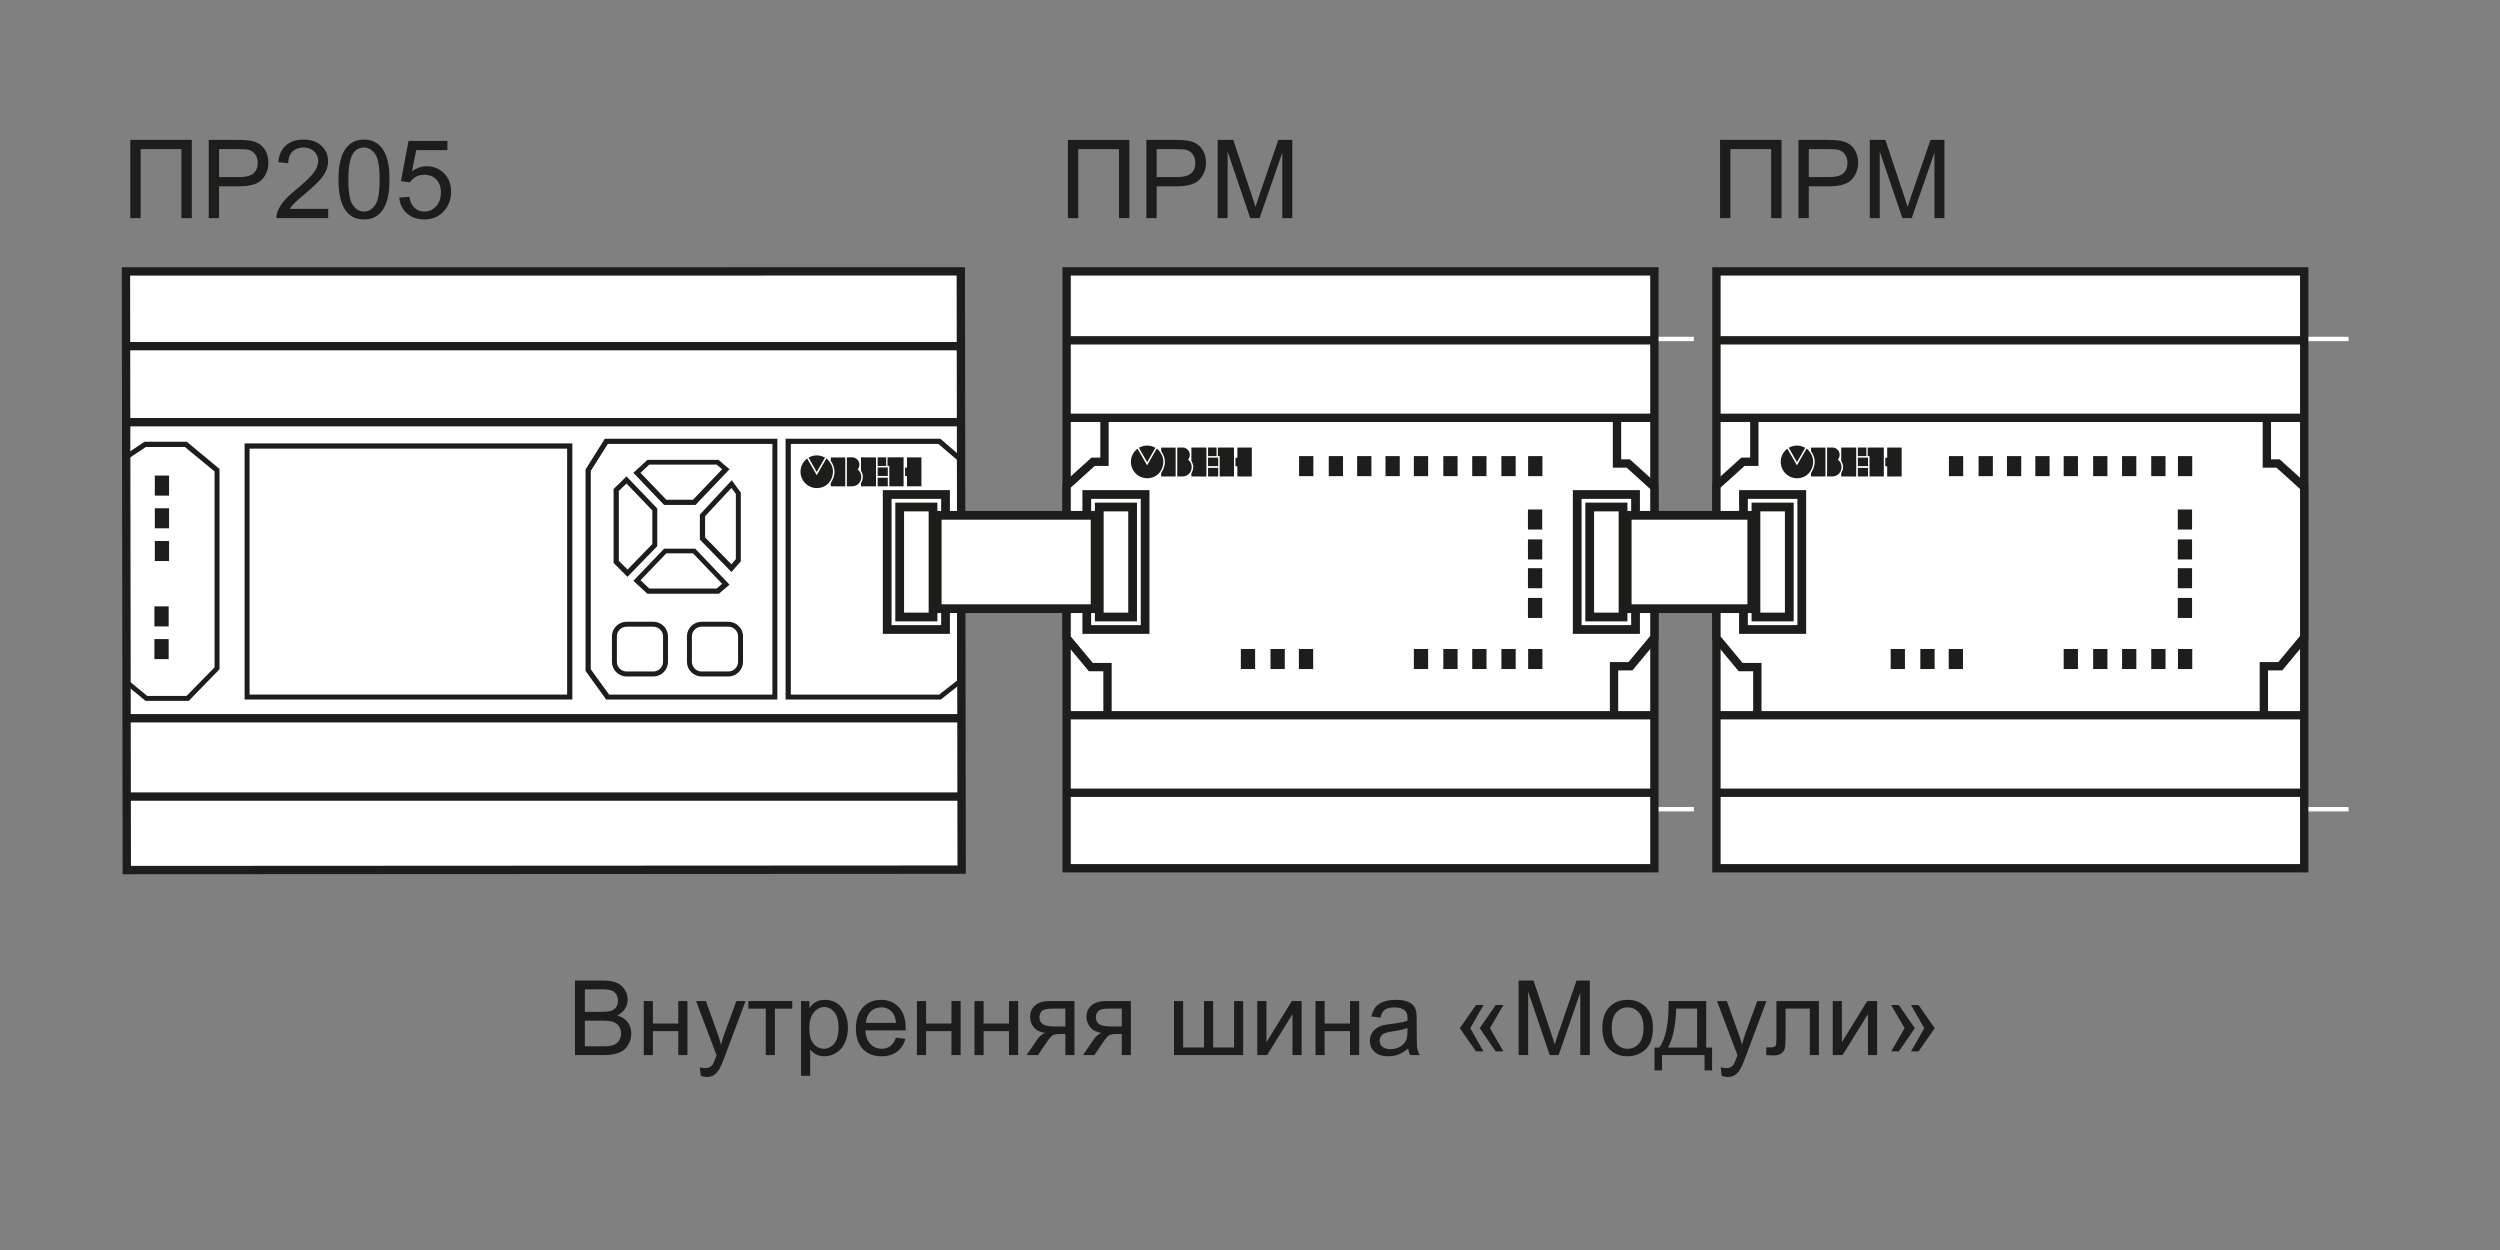 <?xml version="1.0" encoding="utf-8"?>
<!-- Generator: Adobe Illustrator 29.4.0, SVG Export Plug-In . SVG Version: 9.03 Build 0)  -->
<svg version="1.1" id="Layer_2_00000101093501739779509520000006312821697413994660_"
	 xmlns="http://www.w3.org/2000/svg" xmlns:xlink="http://www.w3.org/1999/xlink" x="0px" y="0px" width="600px" height="300px"
	 viewBox="0 0 600 300" enable-background="new 0 0 600 300" xml:space="preserve">
<rect x="0" y="0" width="600" height="300" fill="#808080" stroke="none"/>
<g>
	<polygon fill="#FFFFFF" stroke="#1D1D1B" stroke-width="2" stroke-miterlimit="10" points="230.797,208.713 30.43,208.816 
		30.225,65.145 230.592,65.133 	"/>
	
		<line fill="#FFFFFF" stroke="#1D1D1B" stroke-width="2" stroke-miterlimit="10" x1="30.328" y1="191.177" x2="231.043" y2="191.177"/>
	
		<line fill="#FFFFFF" stroke="#1D1D1B" stroke-width="2" stroke-miterlimit="10" x1="30.328" y1="172.382" x2="231.043" y2="172.382"/>
	
		<line fill="#FFFFFF" stroke="#1D1D1B" stroke-width="2" stroke-miterlimit="10" x1="30.328" y1="101.328" x2="230.457" y2="101.328"/>
	
		<line fill="#FFFFFF" stroke="#1D1D1B" stroke-width="2" stroke-miterlimit="10" x1="30.328" y1="83.074" x2="230.457" y2="83.074"/>
	<path fill="#1D1D1B" d="M137.366,167.886H58.705v-61.467h78.661L137.366,167.886L137.366,167.886z M59.892,166.698h76.22v-59.027
		h-76.22V166.698z"/>
	<g>
		<path fill="#1D1D1B" d="M45.295,168.215H34.94l-5.276-4.353v-54.476l5.012-3.364h10.157l7.848,6.529v48.079L45.295,168.215
			L45.295,168.215z M35.402,167.028h9.365l6.727-6.859v-47.024l-7.123-5.87h-9.365l-4.155,2.77v53.289l4.485,3.693L35.402,167.028z"
			/>
		<g>
			<rect x="37.152" y="114.137" fill="#1D1D1B" width="3.425" height="4.81"/>
			<rect x="37.152" y="121.985" fill="#1D1D1B" width="3.425" height="4.81"/>
			<rect x="37.152" y="129.834" fill="#1D1D1B" width="3.425" height="4.81"/>
			<rect x="37.054" y="145.53" fill="#1D1D1B" width="3.425" height="4.81"/>
			<rect x="37.054" y="153.378" fill="#1D1D1B" width="3.425" height="4.81"/>
		</g>
	</g>
	<path fill="#1D1D1B" d="M186.566,167.886h-41.088l-4.946-6.859v-48.343l4.617-7.387h41.418V167.886L186.566,167.886z
		 M146.137,166.698h39.241V106.55h-39.505l-4.089,6.463v47.617l4.353,6.002L146.137,166.698z"/>
	<path fill="#1D1D1B" d="M225.807,167.886h-37.263v-62.588h37.131l5.21,4.485v54.08L225.807,167.886L225.807,167.886z
		 M189.797,166.698h35.614l4.287-3.364v-52.959l-4.485-3.825h-35.416V166.698L189.797,166.698z"/>
	<path fill="#1D1D1B" d="M166.846,121.192h-7.453l-7.387-7.716l3.364-3.1h17.081l2.638,2.242l-8.244,8.64V121.192z M159.921,119.939
		h6.397l6.991-7.321l-1.319-1.121h-16.158l-2.11,1.979L159.921,119.939L159.921,119.939z"/>
	<path fill="#1D1D1B" d="M172.452,142.494h-17.081l-3.364-3.1l7.387-7.716h7.453l8.244,8.64l-2.638,2.242V142.494z M155.832,141.241
		h16.158l1.319-1.121l-6.991-7.321h-6.397l-6.199,6.463L155.832,141.241L155.832,141.241z"/>
	<path fill="#1D1D1B" d="M150.622,138.471l-3.364-3.364v-17.741l3.1-3.034l7.387,7.716v9.035l-7.189,7.387L150.622,138.471z
		 M148.512,134.58l2.11,2.11l5.936-6.133v-8.046l-6.199-6.463l-1.847,1.781V134.58L148.512,134.58z"/>
	<path fill="#1D1D1B" d="M175.552,137.284l-7.584-7.782V123.5l7.65-8.244l2.176,2.968v16.488L175.552,137.284z M169.221,128.974
		l6.331,6.463l1.055-1.253v-15.631l-1.055-1.451l-6.331,6.793v5.012V128.974z"/>
	<path fill="#1D1D1B" d="M156.822,162.346h-6.463c-1.913,0-3.495-1.583-3.495-3.495v-6.133c0-1.913,1.583-3.495,3.495-3.495h6.463
		c1.913,0,3.495,1.583,3.495,3.495v6.133C160.317,160.763,158.734,162.346,156.822,162.346z M150.358,150.408
		c-1.253,0-2.308,1.055-2.308,2.308v6.133c0,1.253,1.055,2.308,2.308,2.308h6.463c1.253,0,2.308-1.055,2.308-2.308v-6.133
		c0-1.253-1.055-2.308-2.308-2.308H150.358L150.358,150.408z"/>
	<path fill="#1D1D1B" d="M174.826,162.346h-6.463c-1.913,0-3.495-1.583-3.495-3.495v-6.133c0-1.913,1.583-3.495,3.495-3.495h6.463
		c1.913,0,3.495,1.583,3.495,3.495v6.133C178.322,160.763,176.739,162.346,174.826,162.346z M168.363,150.408
		c-1.253,0-2.308,1.055-2.308,2.308v6.133c0,1.253,1.055,2.308,2.308,2.308h6.463c1.253,0,2.308-1.055,2.308-2.308v-6.133
		c0-1.253-1.055-2.308-2.308-2.308H168.363z"/>
	<g>
		<path fill="#1D1D1B" d="M196.024,113.278l-1.976-3.455l0.031-0.017c1.287-0.684,2.595-0.684,3.89,0l0.031,0.017L196.024,113.278z"
			/>
		<rect x="210.638" y="114.652" fill="#1D1D1B" width="2.432" height="2.061"/>
		<path fill="#1D1D1B" d="M198.344,110.041c-0.014,0-0.026,0.007-0.033,0.019l-2.295,3.981l-2.306-4.007l-0.031,0.024
			c-0.974,0.748-1.555,1.921-1.555,3.138c0,2.174,1.749,3.943,3.9,3.943c2.218,0,3.815-1.62,3.884-3.94
			c0.052-1.419-0.92-2.553-1.219-2.867C198.433,110.061,198.36,110.041,198.344,110.041z"/>
		<path fill="#1D1D1B" d="M199.394,115.885l-0.006,0.008v0.82h3.474v-6.926h-3.474l0.006,0.829
			C200.581,112.367,200.581,114.09,199.394,115.885z"/>
		<path fill="#1D1D1B" d="M205.931,112.753l-0.098-0.087l0.081-0.104c0.374-0.481,0.459-1.114,0.227-1.691
			c-0.264-0.657-0.853-1.081-1.54-1.106h-1.355v6.949h1.355c0.96-0.053,1.729-0.656,2.006-1.573
			C206.871,114.27,206.611,113.356,205.931,112.753z"/>
		<path fill="#1D1D1B" d="M206.643,113.007c0.594,0.962,0.594,1.918,0,2.923l-0.005,0.008v0.775l3.601,0.011v-6.949l-3.601-0.011
			L206.643,113.007z"/>
		<path fill="#1D1D1B" d="M212.68,109.765v2.062h-2.042v-2.062H212.68z"/>
		<rect x="210.638" y="112.188" fill="#1D1D1B" width="2.432" height="2.041"/>
		<polygon fill="#1D1D1B" points="212.996,111.8 213.433,111.8 213.442,116.713 216.865,116.713 216.865,109.765 213.003,109.765 		
			"/>
		<polygon fill="#1D1D1B" points="217.675,114.263 217.675,116.713 221.142,116.713 221.142,109.772 217.675,109.772 
			217.675,112.223 217.223,112.223 217.223,114.263 		"/>
	</g>
</g>
<line fill="none" stroke="#FFFFFF" stroke-width="1.049" stroke-miterlimit="10" x1="259.78" y1="194.212" x2="406.525" y2="194.212"/>
<line fill="none" stroke="#FFFFFF" stroke-width="1.049" stroke-miterlimit="10" x1="259.78" y1="81.348" x2="406.525" y2="81.348"/>
<line fill="none" stroke="#FFFFFF" stroke-width="1.049" stroke-miterlimit="10" x1="417.014" y1="194.212" x2="563.654" y2="194.212"/>
<line fill="none" stroke="#FFFFFF" stroke-width="1.049" stroke-miterlimit="10" x1="417.014" y1="81.348" x2="563.654" y2="81.348"/>
<g>
	<g>
		<path fill="#1D1D1B" d="M31.273,33.575h14.763v18.771H43.54V35.791h-9.783v16.556h-2.483V33.575z"/>
		<path fill="#1D1D1B" d="M50.096,52.347V33.575h7.08c1.246,0,2.198,0.061,2.855,0.18c0.922,0.153,1.694,0.446,2.317,0.877
			c0.623,0.432,1.125,1.035,1.505,1.812c0.38,0.777,0.569,1.631,0.569,2.562c0,1.596-0.508,2.947-1.523,4.053
			s-2.851,1.658-5.506,1.658h-4.814v7.631H50.096z M52.579,42.5h4.854c1.604,0,2.744-0.299,3.418-0.896
			c0.675-0.597,1.012-1.438,1.012-2.522c0-0.785-0.198-1.457-0.596-2.017c-0.396-0.559-0.92-0.928-1.568-1.107
			c-0.418-0.11-1.19-0.166-2.317-0.166h-4.802V42.5z"/>
		<path fill="#1D1D1B" d="M78.765,50.132v2.215H66.357c-0.018-0.555,0.072-1.088,0.269-1.601c0.316-0.845,0.821-1.678,1.518-2.497
			c0.695-0.819,1.701-1.767,3.016-2.842c2.04-1.674,3.419-2.999,4.136-3.977c0.717-0.977,1.075-1.901,1.075-2.771
			c0-0.913-0.326-1.684-0.979-2.312c-0.653-0.627-1.504-0.941-2.555-0.941c-1.109,0-1.997,0.333-2.663,0.999
			s-1.003,1.588-1.012,2.766l-2.368-0.243c0.162-1.767,0.772-3.113,1.831-4.04c1.058-0.926,2.479-1.389,4.264-1.389
			c1.801,0,3.227,0.499,4.276,1.498s1.575,2.236,1.575,3.713c0,0.751-0.154,1.49-0.461,2.215c-0.308,0.727-0.817,1.49-1.53,2.292
			c-0.713,0.803-1.897,1.904-3.554,3.304c-1.383,1.161-2.271,1.948-2.663,2.362s-0.717,0.831-0.973,1.249H78.765z"/>
		<path fill="#1D1D1B" d="M81.235,43.089c0-2.219,0.229-4.005,0.686-5.358c0.456-1.353,1.135-2.396,2.036-3.131
			c0.9-0.733,2.033-1.101,3.399-1.101c1.007,0,1.891,0.203,2.65,0.608s1.387,0.99,1.882,1.754s0.884,1.694,1.165,2.791
			c0.282,1.097,0.423,2.576,0.423,4.437c0,2.203-0.227,3.98-0.679,5.333c-0.452,1.354-1.129,2.399-2.029,3.138
			s-2.038,1.107-3.412,1.107c-1.81,0-3.231-0.648-4.264-1.946C81.854,49.158,81.235,46.615,81.235,43.089z M83.604,43.089
			c0,3.082,0.36,5.133,1.082,6.152c0.722,1.021,1.611,1.53,2.67,1.53s1.948-0.512,2.67-1.536c0.721-1.024,1.081-3.073,1.081-6.146
			c0-3.09-0.36-5.143-1.081-6.158c-0.722-1.016-1.62-1.524-2.695-1.524c-1.059,0-1.904,0.448-2.536,1.345
			C84.002,37.895,83.604,40.008,83.604,43.089z"/>
		<path fill="#1D1D1B" d="M95.819,47.43l2.421-0.205c0.179,1.179,0.595,2.064,1.248,2.657c0.653,0.594,1.44,0.89,2.362,0.89
			c1.109,0,2.049-0.418,2.817-1.255c0.768-0.836,1.152-1.946,1.152-3.329c0-1.314-0.37-2.352-1.108-3.111s-1.705-1.14-2.899-1.14
			c-0.743,0-1.413,0.169-2.011,0.506c-0.598,0.338-1.067,0.774-1.408,1.312l-2.164-0.281l1.818-9.642h9.334v2.202h-7.49
			l-1.012,5.045c1.127-0.785,2.31-1.178,3.547-1.178c1.639,0,3.021,0.567,4.148,1.702c1.127,1.136,1.69,2.596,1.69,4.38
			c0,1.698-0.495,3.167-1.485,4.404c-1.204,1.52-2.847,2.279-4.93,2.279c-1.707,0-3.101-0.479-4.181-1.435
			S95.974,49.009,95.819,47.43z"/>
	</g>
</g>
<g>
	<path fill="#1D1D1B" d="M256.295,33.576h14.763v18.771h-2.496V35.792h-9.783v16.556h-2.483V33.576z"/>
	<path fill="#1D1D1B" d="M275.117,52.348V33.576h7.08c1.246,0,2.198,0.061,2.855,0.18c0.922,0.153,1.694,0.446,2.317,0.877
		c0.623,0.432,1.125,1.035,1.505,1.812c0.38,0.777,0.569,1.631,0.569,2.562c0,1.596-0.508,2.947-1.523,4.053
		s-2.851,1.658-5.506,1.658h-4.814v7.631H275.117z M277.601,42.501h4.854c1.604,0,2.744-0.299,3.418-0.896
		c0.675-0.597,1.012-1.438,1.012-2.522c0-0.785-0.198-1.457-0.596-2.017c-0.396-0.559-0.92-0.928-1.568-1.107
		c-0.418-0.11-1.19-0.166-2.317-0.166h-4.802V42.501z"/>
	<path fill="#1D1D1B" d="M292.236,52.348V33.576h3.739l4.442,13.291c0.41,1.238,0.709,2.164,0.896,2.778
		c0.213-0.683,0.546-1.686,0.999-3.009l4.494-13.061h3.342v18.771h-2.395V36.637l-5.454,15.711h-2.241l-5.429-15.979v15.979H292.236
		z"/>
</g>
<g>
	<path fill="#1D1D1B" d="M412.808,33.576h14.763v18.771h-2.496V35.792h-9.783v16.556h-2.483V33.576z"/>
	<path fill="#1D1D1B" d="M431.63,52.348V33.576h7.08c1.246,0,2.198,0.061,2.855,0.18c0.922,0.153,1.694,0.446,2.317,0.877
		c0.623,0.432,1.125,1.035,1.505,1.812c0.38,0.777,0.569,1.631,0.569,2.562c0,1.596-0.508,2.947-1.523,4.053
		s-2.851,1.658-5.506,1.658h-4.814v7.631H431.63z M434.113,42.501h4.854c1.604,0,2.744-0.299,3.418-0.896
		c0.675-0.597,1.012-1.438,1.012-2.522c0-0.785-0.198-1.457-0.596-2.017c-0.396-0.559-0.92-0.928-1.568-1.107
		c-0.418-0.11-1.19-0.166-2.317-0.166h-4.802V42.501z"/>
	<path fill="#1D1D1B" d="M448.749,52.348V33.576h3.739l4.442,13.291c0.41,1.238,0.709,2.164,0.896,2.778
		c0.213-0.683,0.546-1.686,0.999-3.009l4.494-13.061h3.342v18.771h-2.395V36.637l-5.454,15.711h-2.241l-5.429-15.979v15.979H448.749
		z"/>
</g>
<g>
	
		<rect x="255.987" y="65.133" fill="#FFFFFF" stroke="#1D1D1B" stroke-width="2" stroke-miterlimit="10" width="141.066" height="143.247"/>
	<rect x="311.781" y="109.464" fill="#1D1D1B" width="3.425" height="4.81"/>
	<rect x="318.902" y="109.464" fill="#1D1D1B" width="3.425" height="4.81"/>
	<rect x="325.712" y="109.464" fill="#1D1D1B" width="3.425" height="4.81"/>
	<rect x="297.803" y="155.756" fill="#1D1D1B" width="3.425" height="4.81"/>
	<rect x="304.924" y="155.756" fill="#1D1D1B" width="3.425" height="4.81"/>
	<rect x="311.734" y="155.756" fill="#1D1D1B" width="3.425" height="4.81"/>
	<rect x="332.519" y="109.464" fill="#1D1D1B" width="3.425" height="4.81"/>
	<rect x="339.326" y="109.464" fill="#1D1D1B" width="3.425" height="4.81"/>
	<rect x="339.326" y="155.756" fill="#1D1D1B" width="3.425" height="4.81"/>
	<rect x="346.394" y="109.464" fill="#1D1D1B" width="3.425" height="4.81"/>
	<rect x="353.332" y="109.464" fill="#1D1D1B" width="3.425" height="4.81"/>
	<rect x="360.335" y="109.464" fill="#1D1D1B" width="3.425" height="4.81"/>
	<rect x="366.75" y="109.464" fill="#1D1D1B" width="3.425" height="4.81"/>
	<rect x="346.4" y="155.756" fill="#1D1D1B" width="3.425" height="4.81"/>
	<rect x="353.338" y="155.756" fill="#1D1D1B" width="3.425" height="4.81"/>
	<rect x="360.341" y="155.756" fill="#1D1D1B" width="3.425" height="4.81"/>
	<rect x="366.755" y="155.756" fill="#1D1D1B" width="3.425" height="4.81"/>
	
		<rect x="366.709" y="122.277" transform="matrix(-1 -7.486577e-06 7.486577e-06 -1 736.842 249.367)" fill="#1D1D1B" width="3.425" height="4.81"/>
	
		<rect x="366.709" y="129.457" transform="matrix(-1 -7.486577e-06 7.486577e-06 -1 736.842 263.728)" fill="#1D1D1B" width="3.425" height="4.81"/>
	
		<rect x="366.709" y="136.365" transform="matrix(-1 -7.486564e-06 7.486564e-06 -1 736.842 277.544)" fill="#1D1D1B" width="3.425" height="4.81"/>
	
		<rect x="366.709" y="143.5" transform="matrix(-1 -7.486575e-06 7.486575e-06 -1 736.842 291.814)" fill="#1D1D1B" width="3.425" height="4.81"/>
	<g>
		<path fill="#1D1D1B" d="M275.317,110.919l-1.976-3.455l0.031-0.017c1.287-0.684,2.595-0.684,3.89,0l0.031,0.017L275.317,110.919z"
			/>
		<rect x="289.931" y="112.292" fill="#1D1D1B" width="2.432" height="2.061"/>
		<path fill="#1D1D1B" d="M277.636,107.681c-0.014,0-0.026,0.007-0.033,0.019l-2.295,3.981l-2.306-4.007l-0.031,0.024
			c-0.974,0.748-1.555,1.921-1.555,3.138c0,2.174,1.749,3.943,3.9,3.943c2.218,0,3.815-1.62,3.884-3.94
			c0.052-1.419-0.92-2.553-1.219-2.867C277.726,107.702,277.653,107.681,277.636,107.681z"/>
		<path fill="#1D1D1B" d="M278.687,113.525l-0.006,0.008v0.82h3.474v-6.926h-3.474l0.006,0.829
			C279.874,110.007,279.873,111.73,278.687,113.525z"/>
		<path fill="#1D1D1B" d="M285.224,110.394l-0.098-0.087l0.081-0.104c0.374-0.481,0.459-1.114,0.227-1.691
			c-0.264-0.657-0.853-1.081-1.54-1.106h-1.355v6.949h1.355c0.96-0.053,1.729-0.656,2.006-1.573
			C286.163,111.91,285.904,110.996,285.224,110.394z"/>
		<path fill="#1D1D1B" d="M285.936,110.647c0.594,0.962,0.594,1.918,0,2.923l-0.005,0.008v0.775l3.601,0.011v-6.949l-3.601-0.011
			L285.936,110.647z"/>
		<path fill="#1D1D1B" d="M291.973,107.405v2.062h-2.042v-2.062H291.973z"/>
		<rect x="289.931" y="109.829" fill="#1D1D1B" width="2.432" height="2.041"/>
		<polygon fill="#1D1D1B" points="292.289,109.441 292.726,109.441 292.735,114.354 296.158,114.354 296.158,107.405 
			292.296,107.405 		"/>
		<polygon fill="#1D1D1B" points="296.967,111.904 296.967,114.354 300.435,114.354 300.435,107.413 296.967,107.413 
			296.967,109.863 296.515,109.863 296.515,111.904 		"/>
	</g>
	
		<line fill="#FFFFFF" stroke="#1D1D1B" stroke-width="2" stroke-miterlimit="10" x1="255.987" y1="190.259" x2="397.053" y2="190.259"/>
	
		<line fill="#FFFFFF" stroke="#1D1D1B" stroke-width="2" stroke-miterlimit="10" x1="255.987" y1="171.659" x2="397.053" y2="171.659"/>
	
		<line fill="#FFFFFF" stroke="#1D1D1B" stroke-width="2" stroke-miterlimit="10" x1="255.987" y1="100.275" x2="397.053" y2="100.275"/>
	
		<line fill="#FFFFFF" stroke="#1D1D1B" stroke-width="2" stroke-miterlimit="10" x1="255.987" y1="81.675" x2="397.053" y2="81.675"/>
	<polyline fill="#FFFFFF" stroke="#1D1D1B" stroke-width="2" stroke-miterlimit="10" points="265.076,99.911 265.076,110.828 
		262.349,110.828 255.987,116.575 255.987,153.12 261.804,160.108 265.803,160.108 265.803,171.659 	"/>
	<polyline fill="#FFFFFF" stroke="#1D1D1B" stroke-width="2" stroke-miterlimit="10" points="388.085,100.457 388.085,111.235 
		390.776,111.235 397.053,116.91 397.053,152.991 391.314,159.891 387.368,159.891 387.368,171.296 	"/>
</g>
<g>
	
		<rect x="411.946" y="65.133" fill="#FFFFFF" stroke="#1D1D1B" stroke-width="2" stroke-miterlimit="10" width="141.066" height="143.247"/>
	<rect x="467.74" y="109.464" fill="#1D1D1B" width="3.425" height="4.81"/>
	<rect x="474.861" y="109.464" fill="#1D1D1B" width="3.425" height="4.81"/>
	<rect x="481.67" y="109.464" fill="#1D1D1B" width="3.425" height="4.81"/>
	<rect x="453.762" y="155.756" fill="#1D1D1B" width="3.425" height="4.81"/>
	<rect x="460.882" y="155.756" fill="#1D1D1B" width="3.425" height="4.81"/>
	<rect x="467.692" y="155.756" fill="#1D1D1B" width="3.425" height="4.81"/>
	<rect x="488.477" y="109.464" fill="#1D1D1B" width="3.425" height="4.81"/>
	<rect x="495.284" y="109.464" fill="#1D1D1B" width="3.425" height="4.81"/>
	<rect x="495.284" y="155.756" fill="#1D1D1B" width="3.425" height="4.81"/>
	<rect x="502.353" y="109.464" fill="#1D1D1B" width="3.425" height="4.81"/>
	<rect x="509.291" y="109.464" fill="#1D1D1B" width="3.425" height="4.81"/>
	<rect x="516.294" y="109.464" fill="#1D1D1B" width="3.425" height="4.81"/>
	<rect x="522.708" y="109.464" fill="#1D1D1B" width="3.425" height="4.81"/>
	<rect x="502.358" y="155.756" fill="#1D1D1B" width="3.425" height="4.81"/>
	<rect x="509.296" y="155.756" fill="#1D1D1B" width="3.425" height="4.81"/>
	<rect x="516.3" y="155.756" fill="#1D1D1B" width="3.425" height="4.81"/>
	<rect x="522.714" y="155.756" fill="#1D1D1B" width="3.425" height="4.81"/>
	
		<rect x="522.667" y="122.277" transform="matrix(-1 -7.486577e-06 7.486577e-06 -1 1048.759 249.368)" fill="#1D1D1B" width="3.425" height="4.81"/>
	
		<rect x="522.667" y="129.457" transform="matrix(-1 -7.486577e-06 7.486577e-06 -1 1048.759 263.729)" fill="#1D1D1B" width="3.425" height="4.81"/>
	
		<rect x="522.667" y="136.365" transform="matrix(-1 -7.486564e-06 7.486564e-06 -1 1048.759 277.545)" fill="#1D1D1B" width="3.425" height="4.81"/>
	
		<rect x="522.667" y="143.5" transform="matrix(-1 -7.486575e-06 7.486575e-06 -1 1048.759 291.815)" fill="#1D1D1B" width="3.425" height="4.81"/>
	<g>
		<path fill="#1D1D1B" d="M431.275,110.919l-1.976-3.455l0.031-0.017c1.287-0.684,2.595-0.684,3.89,0l0.031,0.017L431.275,110.919z"
			/>
		<rect x="445.89" y="112.292" fill="#1D1D1B" width="2.432" height="2.061"/>
		<path fill="#1D1D1B" d="M433.595,107.681c-0.014,0-0.026,0.007-0.033,0.019l-2.295,3.981l-2.306-4.007l-0.031,0.024
			c-0.974,0.748-1.555,1.921-1.555,3.138c0,2.174,1.749,3.943,3.9,3.943c2.217,0,3.815-1.62,3.884-3.94
			c0.052-1.419-0.92-2.553-1.219-2.867C433.685,107.702,433.611,107.681,433.595,107.681z"/>
		<path fill="#1D1D1B" d="M434.646,113.525l-0.006,0.009v0.82h3.474v-6.926h-3.474l0.006,0.829
			C435.832,110.007,435.832,111.73,434.646,113.525z"/>
		<path fill="#1D1D1B" d="M441.182,110.394l-0.098-0.087l0.081-0.104c0.374-0.481,0.459-1.114,0.227-1.691
			c-0.264-0.657-0.853-1.081-1.54-1.106h-1.355v6.949h1.355c0.96-0.053,1.729-0.656,2.006-1.573
			C442.122,111.91,441.863,110.996,441.182,110.394z"/>
		<path fill="#1D1D1B" d="M441.895,110.647c0.594,0.962,0.594,1.918,0,2.923l-0.005,0.008v0.775l3.601,0.011v-6.949l-3.601-0.011
			L441.895,110.647z"/>
		<path fill="#1D1D1B" d="M447.931,107.405v2.062h-2.042v-2.062H447.931z"/>
		<rect x="445.89" y="109.829" fill="#1D1D1B" width="2.432" height="2.041"/>
		<polygon fill="#1D1D1B" points="448.248,109.441 448.684,109.441 448.693,114.354 452.117,114.354 452.117,107.405 
			448.254,107.405 		"/>
		<polygon fill="#1D1D1B" points="452.926,111.904 452.926,114.354 456.394,114.354 456.394,107.413 452.926,107.413 
			452.926,109.863 452.474,109.863 452.474,111.904 		"/>
	</g>
	
		<line fill="#FFFFFF" stroke="#1D1D1B" stroke-width="2" stroke-miterlimit="10" x1="411.946" y1="190.259" x2="553.011" y2="190.259"/>
	
		<line fill="#FFFFFF" stroke="#1D1D1B" stroke-width="2" stroke-miterlimit="10" x1="411.946" y1="171.659" x2="553.011" y2="171.659"/>
	
		<line fill="#FFFFFF" stroke="#1D1D1B" stroke-width="2" stroke-miterlimit="10" x1="411.946" y1="100.275" x2="553.011" y2="100.275"/>
	
		<line fill="#FFFFFF" stroke="#1D1D1B" stroke-width="2" stroke-miterlimit="10" x1="411.946" y1="81.675" x2="553.011" y2="81.675"/>
	<polyline fill="#FFFFFF" stroke="#1D1D1B" stroke-width="2" stroke-miterlimit="10" points="421.035,99.911 421.035,110.828 
		418.308,110.828 411.946,116.575 411.946,153.12 417.763,160.108 421.762,160.108 421.762,171.659 	"/>
	<polyline fill="#FFFFFF" stroke="#1D1D1B" stroke-width="2" stroke-miterlimit="10" points="544.044,100.457 544.044,111.235 
		546.734,111.235 553.011,116.91 553.011,152.991 547.272,159.891 543.327,159.891 543.327,171.296 	"/>
</g>
<g>
	
		<rect x="212.926" y="118.679" fill="#FFFFFF" stroke="#1D1D1B" stroke-width="2.098" stroke-miterlimit="10" width="14" height="32.4"/>
	
		<rect x="260.826" y="118.679" fill="#FFFFFF" stroke="#1D1D1B" stroke-width="2.098" stroke-miterlimit="10" width="14" height="32.4"/>
	
		<rect x="224.926" y="123.679" fill="#FFFFFF" stroke="#1D1D1B" stroke-width="2.098" stroke-miterlimit="10" width="37.9" height="22.4"/>
	
		<rect x="215.926" y="121.679" fill="#FFFFFF" stroke="#1D1D1B" stroke-width="2.098" stroke-miterlimit="10" width="8" height="26.4"/>
	
		<rect x="263.826" y="121.679" fill="#FFFFFF" stroke="#1D1D1B" stroke-width="2.098" stroke-miterlimit="10" width="8" height="26.4"/>
</g>
<g>
	
		<rect x="378.53" y="118.679" fill="#FFFFFF" stroke="#1D1D1B" stroke-width="2.098" stroke-miterlimit="10" width="14" height="32.4"/>
	
		<rect x="418.43" y="118.679" fill="#FFFFFF" stroke="#1D1D1B" stroke-width="2.098" stroke-miterlimit="10" width="14" height="32.4"/>
	
		<rect x="390.53" y="123.679" fill="#FFFFFF" stroke="#1D1D1B" stroke-width="2.098" stroke-miterlimit="10" width="29.9" height="22.4"/>
	
		<rect x="381.53" y="121.679" fill="#FFFFFF" stroke="#1D1D1B" stroke-width="2.098" stroke-miterlimit="10" width="8" height="26.4"/>
	
		<rect x="421.43" y="121.679" fill="#FFFFFF" stroke="#1D1D1B" stroke-width="2.098" stroke-miterlimit="10" width="8" height="26.4"/>
</g>
<g>
	<g>
		<path fill="#1D1D1B" d="M137.997,253.217v-17.896h6.714c1.367,0,2.464,0.182,3.29,0.543c0.825,0.362,1.473,0.92,1.94,1.673
			s0.702,1.54,0.702,2.361c0,0.766-0.208,1.485-0.622,2.161c-0.416,0.676-1.042,1.221-1.881,1.636
			c1.083,0.317,1.915,0.858,2.497,1.623c0.581,0.766,0.872,1.669,0.872,2.711c0,0.838-0.177,1.617-0.53,2.337
			c-0.354,0.721-0.792,1.276-1.312,1.667s-1.174,0.686-1.959,0.885c-0.786,0.199-1.748,0.299-2.888,0.299H137.997z M140.365,242.841
			h3.869c1.051,0,1.803-0.069,2.259-0.208c0.603-0.179,1.056-0.476,1.361-0.891c0.305-0.415,0.458-0.936,0.458-1.562
			c0-0.594-0.143-1.117-0.428-1.568c-0.285-0.452-0.691-0.761-1.221-0.928s-1.437-0.25-2.723-0.25h-3.576V242.841z M140.365,251.105
			h4.455c0.766,0,1.303-0.029,1.611-0.086c0.546-0.098,1.002-0.261,1.367-0.488c0.367-0.228,0.668-0.56,0.904-0.995
			c0.235-0.435,0.354-0.938,0.354-1.507c0-0.668-0.171-1.247-0.513-1.74c-0.342-0.492-0.816-0.838-1.422-1.037
			c-0.606-0.199-1.479-0.299-2.618-0.299h-4.139V251.105z"/>
		<path fill="#1D1D1B" d="M154.501,240.253h2.197v5.396h6.092v-5.396h2.197v12.964h-2.197v-5.75h-6.092v5.75h-2.197V240.253z"/>
		<path fill="#1D1D1B" d="M168.197,258.209l-0.244-2.062c0.479,0.13,0.898,0.195,1.257,0.195c0.488,0,0.879-0.081,1.172-0.244
			c0.293-0.163,0.533-0.391,0.72-0.684c0.139-0.22,0.362-0.765,0.672-1.636c0.041-0.122,0.105-0.301,0.195-0.537l-4.92-12.988h2.369
			l2.697,7.507c0.35,0.953,0.663,1.953,0.939,3.004c0.253-1.01,0.554-1.994,0.904-2.955l2.771-7.556h2.197l-4.932,13.184
			c-0.529,1.424-0.94,2.405-1.233,2.942c-0.391,0.724-0.838,1.255-1.342,1.593c-0.505,0.337-1.107,0.507-1.807,0.507
			C169.189,258.479,168.718,258.389,168.197,258.209z"/>
		<path fill="#1D1D1B" d="M179.61,240.253h10.534v1.819h-4.174v11.145h-2.186v-11.145h-4.175V240.253z"/>
		<path fill="#1D1D1B" d="M192.246,258.186v-17.933h2.002v1.685c0.472-0.659,1.005-1.153,1.599-1.483
			c0.594-0.329,1.314-0.494,2.161-0.494c1.106,0,2.083,0.285,2.93,0.854c0.846,0.569,1.484,1.373,1.916,2.411
			c0.432,1.037,0.646,2.175,0.646,3.411c0,1.327-0.237,2.521-0.714,3.583c-0.476,1.062-1.168,1.876-2.075,2.441
			s-1.861,0.849-2.862,0.849c-0.732,0-1.39-0.154-1.972-0.464s-1.06-0.7-1.434-1.172v6.312H192.246z M194.235,246.809
			c0,1.668,0.338,2.9,1.013,3.698c0.676,0.798,1.494,1.196,2.454,1.196c0.977,0,1.812-0.413,2.509-1.239
			c0.695-0.825,1.043-2.105,1.043-3.839c0-1.652-0.34-2.889-1.019-3.711c-0.68-0.822-1.491-1.232-2.436-1.232
			c-0.936,0-1.764,0.438-2.484,1.312C194.596,243.868,194.235,245.14,194.235,246.809z"/>
		<path fill="#1D1D1B" d="M215.023,249.042l2.271,0.28c-0.358,1.327-1.021,2.356-1.99,3.089c-0.968,0.732-2.205,1.099-3.711,1.099
			c-1.896,0-3.399-0.584-4.51-1.752c-1.111-1.167-1.666-2.806-1.666-4.913c0-2.181,0.561-3.874,1.684-5.078s2.58-1.807,4.371-1.807
			c1.732,0,3.148,0.59,4.248,1.771c1.098,1.18,1.647,2.84,1.647,4.98c0,0.13-0.004,0.325-0.013,0.586h-9.668
			c0.082,1.424,0.484,2.514,1.209,3.271c0.725,0.756,1.628,1.135,2.71,1.135c0.806,0,1.493-0.212,2.063-0.635
			C214.238,250.645,214.689,249.97,215.023,249.042z M207.81,245.49h7.238c-0.098-1.091-0.374-1.909-0.83-2.454
			c-0.7-0.847-1.607-1.27-2.723-1.27c-1.009,0-1.857,0.338-2.545,1.013C208.263,243.455,207.882,244.358,207.81,245.49z"/>
		<path fill="#1D1D1B" d="M220.064,240.253h2.197v5.396h6.092v-5.396h2.197v12.964h-2.197v-5.75h-6.092v5.75h-2.197V240.253z"/>
		<path fill="#1D1D1B" d="M233.871,240.253h2.197v5.396h6.092v-5.396h2.197v12.964h-2.197v-5.75h-6.092v5.75h-2.197V240.253z"/>
		<path fill="#1D1D1B" d="M257.871,240.253v12.964h-2.186v-5.054h-1.27c-0.773,0-1.349,0.1-1.728,0.299
			c-0.378,0.2-0.93,0.841-1.653,1.923l-1.917,2.832h-2.722l2.367-3.491c0.725-1.066,1.445-1.668,2.161-1.807
			c-1.253-0.171-2.184-0.622-2.789-1.354c-0.606-0.732-0.909-1.575-0.909-2.527c0-1.123,0.396-2.034,1.189-2.734
			c0.794-0.7,1.943-1.05,3.449-1.05H257.871z M255.686,242.072h-3.125c-1.311,0-2.154,0.203-2.533,0.609
			c-0.378,0.407-0.567,0.884-0.567,1.429c0,0.773,0.278,1.341,0.836,1.703s1.544,0.543,2.96,0.543h2.43V242.072z"/>
		<path fill="#1D1D1B" d="M271.408,240.253v12.964h-2.186v-5.054h-1.27c-0.773,0-1.349,0.1-1.728,0.299
			c-0.378,0.2-0.93,0.841-1.653,1.923l-1.917,2.832h-2.722l2.367-3.491c0.725-1.066,1.445-1.668,2.161-1.807
			c-1.253-0.171-2.184-0.622-2.789-1.354c-0.606-0.732-0.909-1.575-0.909-2.527c0-1.123,0.396-2.034,1.189-2.734
			c0.794-0.7,1.943-1.05,3.449-1.05H271.408z M269.223,242.072h-3.125c-1.311,0-2.154,0.203-2.533,0.609
			c-0.378,0.407-0.567,0.884-0.567,1.429c0,0.773,0.278,1.341,0.836,1.703s1.544,0.543,2.96,0.543h2.43V242.072z"/>
		<path fill="#1D1D1B" d="M281.759,240.253h2.197v11.146h5.006v-11.146h2.197v11.146h5.017v-11.146h2.185v12.964h-16.602V240.253z"
			/>
		<path fill="#1D1D1B" d="M301.742,240.253h2.197v9.888l6.091-9.888h2.368v12.964h-2.197v-9.826l-6.092,9.826h-2.367V240.253z"/>
		<path fill="#1D1D1B" d="M315.719,240.253h2.197v5.396h6.092v-5.396h2.197v12.964h-2.197v-5.75h-6.092v5.75h-2.197V240.253z"/>
		<path fill="#1D1D1B" d="M337.973,251.617c-0.813,0.692-1.598,1.181-2.35,1.465c-0.753,0.285-1.561,0.428-2.424,0.428
			c-1.424,0-2.519-0.348-3.283-1.044c-0.765-0.695-1.147-1.585-1.147-2.667c0-0.635,0.145-1.215,0.434-1.739
			c0.288-0.525,0.667-0.946,1.135-1.264s0.995-0.558,1.581-0.72c0.432-0.114,1.082-0.225,1.953-0.33
			c1.774-0.212,3.08-0.464,3.918-0.757c0.009-0.301,0.013-0.492,0.013-0.573c0-0.896-0.208-1.526-0.622-1.893
			c-0.562-0.496-1.396-0.744-2.503-0.744c-1.033,0-1.797,0.181-2.289,0.543s-0.856,1.003-1.093,1.922l-2.148-0.293
			c0.195-0.919,0.518-1.661,0.965-2.228c0.447-0.565,1.095-1.001,1.941-1.306c0.846-0.306,1.826-0.458,2.941-0.458
			c1.106,0,2.006,0.13,2.697,0.391c0.692,0.261,1.201,0.588,1.526,0.982c0.325,0.396,0.554,0.894,0.684,1.495
			c0.073,0.375,0.11,1.051,0.11,2.027v2.93c0,2.042,0.046,3.334,0.14,3.875c0.094,0.542,0.279,1.061,0.556,1.557h-2.295
			C338.185,252.761,338.038,252.229,337.973,251.617z M337.789,246.711c-0.797,0.325-1.993,0.602-3.588,0.83
			c-0.904,0.13-1.543,0.276-1.917,0.439c-0.374,0.162-0.663,0.4-0.866,0.714c-0.204,0.313-0.306,0.661-0.306,1.044
			c0,0.586,0.222,1.074,0.665,1.465s1.093,0.586,1.947,0.586c0.847,0,1.6-0.186,2.258-0.556c0.66-0.37,1.144-0.877,1.453-1.521
			c0.236-0.496,0.354-1.229,0.354-2.197V246.711z"/>
		<path fill="#1D1D1B" d="M352.865,246.771l3.162,5.566h-1.783l-3.894-5.566l3.894-5.566h1.807L352.865,246.771z M357.59,246.771
			l3.223,5.566h-1.855l-3.821-5.566l3.821-5.566h1.855L357.59,246.771z"/>
		<path fill="#1D1D1B" d="M364.475,253.217v-17.896h3.564l4.236,12.671c0.391,1.18,0.675,2.062,0.854,2.648
			c0.204-0.65,0.521-1.606,0.953-2.868l4.284-12.451h3.187v17.896h-2.283v-14.979l-5.2,14.979h-2.136l-5.176-15.234v15.234H364.475z
			"/>
		<path fill="#1D1D1B" d="M384.555,246.734c0-2.4,0.667-4.179,2.002-5.334c1.115-0.96,2.474-1.44,4.077-1.44
			c1.782,0,3.239,0.584,4.37,1.752s1.697,2.781,1.697,4.84c0,1.668-0.251,2.98-0.751,3.937c-0.501,0.957-1.229,1.699-2.186,2.229
			c-0.956,0.528-2,0.793-3.131,0.793c-1.814,0-3.282-0.582-4.4-1.746C385.114,250.601,384.555,248.924,384.555,246.734z
			 M386.812,246.734c0,1.66,0.362,2.904,1.087,3.729c0.725,0.826,1.636,1.239,2.734,1.239c1.091,0,1.998-0.415,2.722-1.245
			c0.725-0.83,1.087-2.096,1.087-3.796c0-1.604-0.364-2.818-1.093-3.645c-0.729-0.825-1.634-1.238-2.716-1.238
			c-1.099,0-2.01,0.41-2.734,1.232S386.812,245.074,386.812,246.734z"/>
		<path fill="#1D1D1B" d="M400.46,240.253h9.033v11.157h1.404v5.48h-1.807v-3.674h-10.205v3.674h-1.807v-5.48h1.16
			C399.785,249.311,400.525,245.592,400.46,240.253z M402.292,242.072c-0.163,4.207-0.814,7.319-1.953,9.338h6.97v-9.338H402.292z"
			/>
		<path fill="#1D1D1B" d="M413.217,258.209l-0.244-2.062c0.479,0.13,0.898,0.195,1.257,0.195c0.488,0,0.879-0.081,1.172-0.244
			c0.293-0.163,0.533-0.391,0.72-0.684c0.139-0.22,0.362-0.765,0.672-1.636c0.041-0.122,0.105-0.301,0.195-0.537l-4.92-12.988h2.369
			l2.697,7.507c0.35,0.953,0.663,1.953,0.939,3.004c0.253-1.01,0.554-1.994,0.904-2.955l2.771-7.556h2.197l-4.932,13.184
			c-0.529,1.424-0.94,2.405-1.233,2.942c-0.391,0.724-0.838,1.255-1.342,1.593c-0.505,0.337-1.107,0.507-1.807,0.507
			C414.209,258.479,413.737,258.389,413.217,258.209z"/>
		<path fill="#1D1D1B" d="M426.34,240.253h10.205v12.964h-2.186v-11.145h-5.822v6.457c0,1.506-0.049,2.498-0.146,2.979
			s-0.367,0.899-0.807,1.258c-0.439,0.357-1.074,0.537-1.904,0.537c-0.512,0-1.103-0.033-1.77-0.098v-1.832h0.965
			c0.455,0,0.781-0.046,0.977-0.14s0.325-0.242,0.391-0.446c0.064-0.203,0.098-0.866,0.098-1.989V240.253z"/>
		<path fill="#1D1D1B" d="M439.854,240.253h2.197v9.888l6.091-9.888h2.368v12.964h-2.197v-9.826l-6.092,9.826h-2.367V240.253z"/>
		<path fill="#1D1D1B" d="M457.102,246.771l-3.223-5.566h1.844l3.832,5.566l-3.832,5.566h-1.844L457.102,246.771z M461.826,246.771
			l-3.187-5.566h1.807l3.894,5.566l-3.894,5.566h-1.794L461.826,246.771z"/>
	</g>
</g>
</svg>
